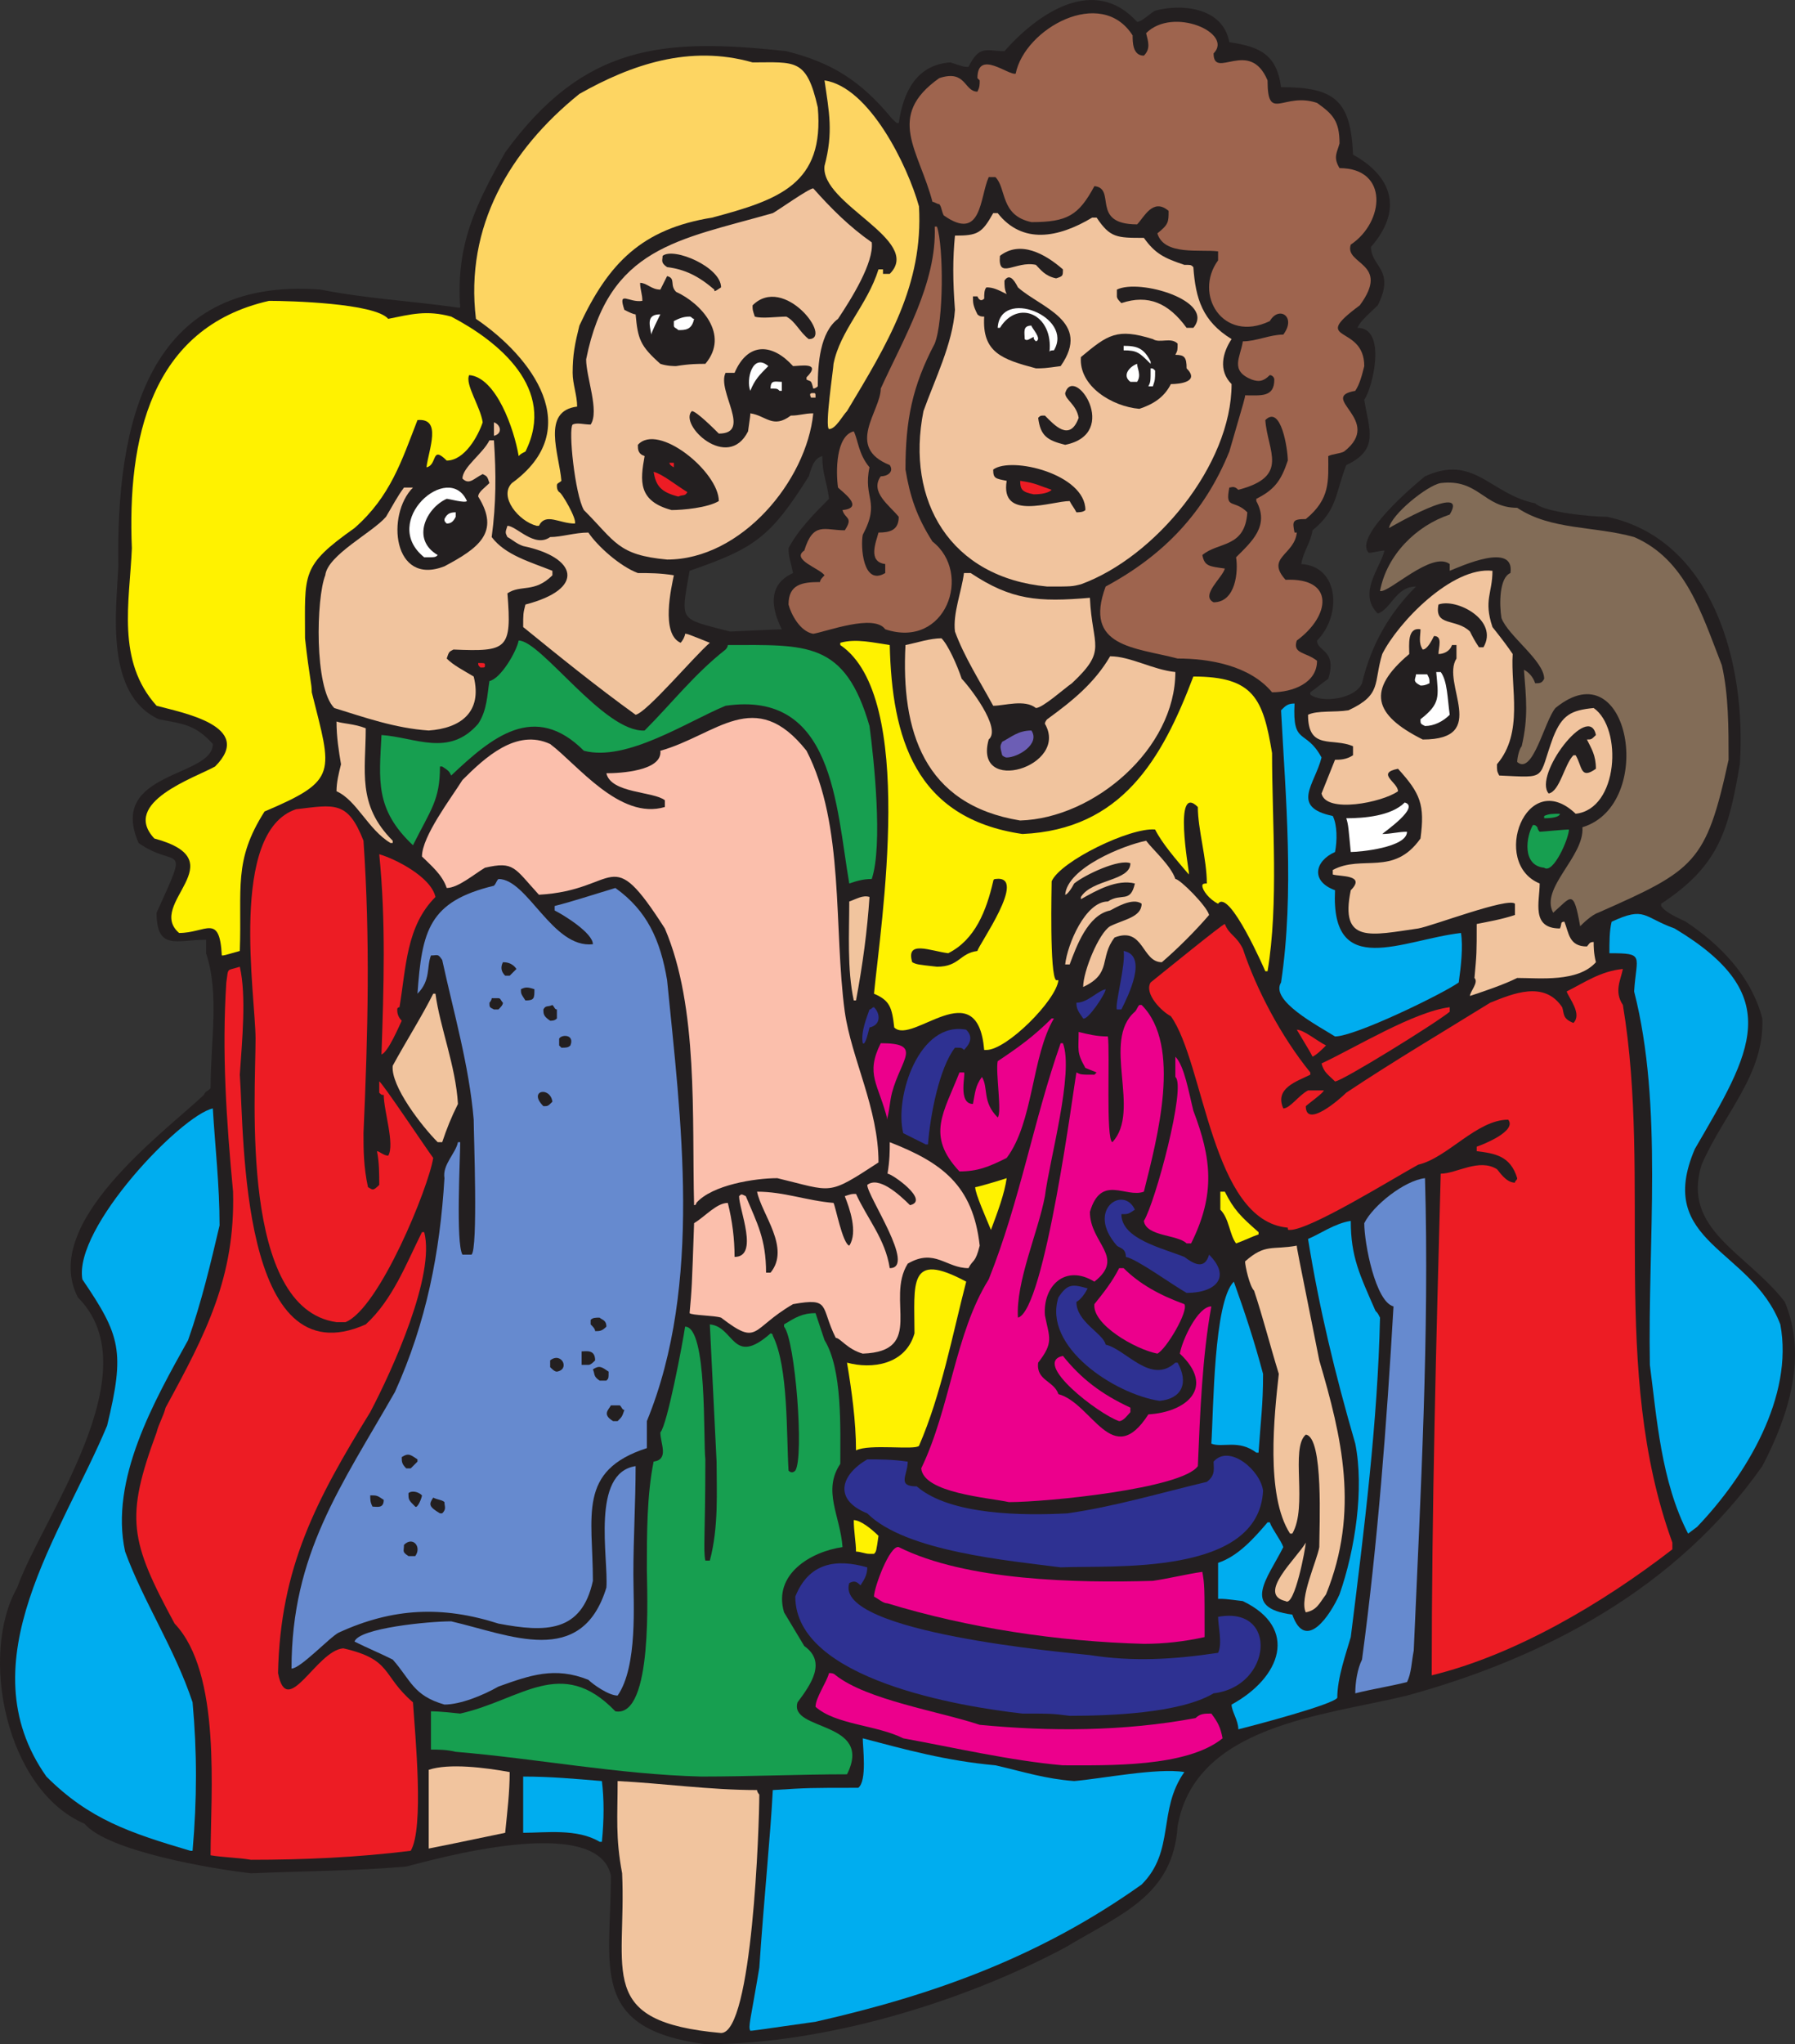 <svg xmlns="http://www.w3.org/2000/svg" width="598.622" height="681.556"><rect width="100%" height="100%" fill="#333333" stroke="none"/><path fill="#231f20" fill-rule="evenodd" d="M235.224 681.556c-39-5.25-31.5-25.5-31.5-56.25-4.5-21-59.25-5.25-68.25-3-17.25 1.5-34.5 1.5-51.75 2.25-13.5-1.5-48-7.5-55.5-16.5-26.25-11.25-35.25-56.25-22.5-78.75 8.25-23.25 45-72 20.25-96.75-12.75-24.75 28.5-54.75 42-67.5.75-1.5.75-.75 2.25-2.25 0-15.75 3-31.5-1.5-45v-4.5c-9.75 0-16.5 3.75-16.5-9 11.25-24.75 6.75-14.25-6-23.25-10.5-24 24.75-21.75 24.75-33-6-6.75-10.5-6.75-18-8.25-18-8.25-14.25-36-13.5-51-.75-46.5 9-96.75 67.5-92.25 15 3 30 3.75 45.75 6h.75c-1.5-21 5.25-34.5 15-51.75 26.25-36 52.5-38.25 93.75-33.75 15 3.75 24.75 9.75 35.25 22.5 1.5 1.5 1.5 1.5 2.25 1.5 1.5-10.5 6-19.5 17.25-20.25 4.5 1.5 4.5 1.5 6 1.5 3.75-7.5 6-5.25 12-5.25 11.25-12.75 30-25.5 44.25-9.75 1.5 0 4.5-3 6-3.75 8.25-2.25 22.5-1.5 24.75 10.5 9.75 1.5 15.75 3.75 17.25 15 18 0 23.25 4.5 24 22.5 13.5 7.5 16.5 18.75 6 30.75 0 6.75 8.25 7.5 2.25 19.5-1.5 1.5-6 5.25-6.75 7.5 9.75 0 5.25 19.5 2.25 24 1.5 9.75 5.25 16.5-6 21.75-3.75 9.75-3 15-11.25 21.75-.75 4.5-3 6.75-3.75 11.25 12.75.75 13.5 17.25 5.25 25.5 0 3.75 6.75 3 3.75 12.75-2.25 1.5-3.75 3-6 4.5v.75c3.75 3 15 1.5 17.25-3.75 3-12.75 9-23.25 18-32.25-6.75 0-8.25 7.5-12.75 9-6.75-6.75.75-15 2.25-21-1.5 0-3.75.75-5.25.75-5.25-5.25 15-22.5 18.75-25.5 16.5-7.5 21.75 6 36.75 9 3 3 18.75 4.5 24 4.5 35.25 7.5 46.5 48.75 44.25 82.5-3.75 21.75-6.75 33.75-26.25 46.5v.75c1.5 2.25 5.25 3.75 8.25 5.25 11.25 7.5 21.75 18 25.5 32.25.75 18.75-12.75 31.5-20.25 48.75-6.75 21.75 15 29.25 27.75 45.75 7.5 18 1.5 37.5-7.5 54.75-28.5 40.5-72 63.75-118.5 76.5-27.75 6.75-70.5 9.75-76.5 43.5-1.5 23.25-18.75 29.25-37.5 40.5-35.25 18.75-81 32.25-120 32.25m8.25-471c16.5-.75 16.5-.75 17.25-.75-3.75-7.5-4.5-15 3.75-18.75-.75-3.75-1.5-5.25-1.5-8.25 3-6 9-12 13.5-16.5-.75-6-2.25-8.25-2.25-14.25-3 .75-3.75 4.5-4.5 6.75-12.75 20.25-18 24-39.75 31.5-3 17.25-3.75 15.75 13.5 20.25"/><path fill="#f1c49e" fill-rule="evenodd" d="M240.474 677.806c-42-3.75-31.5-20.25-33-53.25-2.25-12-1.5-18.75-1.5-30.75 15 .75 30.75 3 46.5 3 0 .75.75 1.5.75 1.5 0 9.75-2.25 79.5-12.75 79.5"/><path fill="#00adef" fill-rule="evenodd" d="M250.224 677.056c-.75-1.5 0-3 3-21 1.5-22.5 3.75-44.25 4.5-59.25 12-.75 12-.75 28.5-.75 3-2.25 1.5-13.5 1.5-16.5 14.25 3.75 27.75 7.5 44.25 9 9.75 2.25 16.5 4.5 26.25 5.25 9-.75 27.75-4.5 36.75-3-9 12.75-3 26.25-14.25 37.5-33.75 24-69 36.75-108.75 45.75-21 3-21 3-21.75 3"/><path fill="#ed1c24" fill-rule="evenodd" d="M83.724 620.056c-4.5-.75-9-.75-13.5-1.5 0-20.25 3.75-60.75-12-77.25-15-27.75-16.5-35.25-6-63.75.75-3 2.25-5.25 3-8.25 13.5-24.75 23.25-43.5 22.5-72-2.25-24-3.75-46.5-2.25-69.75.75-5.25 0-3.75 4.5-5.25 2.25 9.75.75 24.75 0 36 1.5 20.25 0 102 42 83.25 9-8.25 13.5-20.25 18.75-30.75h.75c3.75 14.25-10.5 45.75-18 60-18 29.25-30 51.75-30.75 87 3 15.75 12.75-7.5 21.75-8.25 16.5 3.75 12.75 9 23.25 18 .75 11.25 3.75 42-.75 49.5-18 2.25-36 3-53.25 3"/><path fill="#00adef" fill-rule="evenodd" d="M63.474 617.056c-20.25-6-33.75-10.5-48-24.75-27-38.25 5.25-81 20.25-117 6-24.75 4.5-30-8.25-48.75-3-17.25 33-54.75 43.5-57 .75 12.75 2.25 25.5 2.25 39-3 12.75-6 25.5-10.5 38.25-11.25 20.25-26.25 46.5-21 70.5 6 16.5 16.5 32.25 22.5 50.25 1.5 16.5 1.5 32.25 0 49.5h-.75"/><path fill="#f1c49e" fill-rule="evenodd" d="M142.974 616.306v-26.25c6.75-2.25 18.75-.75 27 .75 0 6.75-.75 12.75-1.5 20.25-18 3.75-18 3.75-25.5 5.25"/><path fill="#00adef" fill-rule="evenodd" d="M199.974 614.056c-7.5-4.5-18-3-25.5-3v-18.75c9 0 17.25.75 26.25 1.5.75 6 .75 12.75 0 20.25h-.75"/><path fill="#179f50" fill-rule="evenodd" d="M233.724 592.306c-27.75-.75-54.75-6-81.75-8.25-3-.75-6-.75-8.25-.75v-12.75c.75 0 3 0 9.75.75 20.25-4.5 33.75-19.5 51.75-.75 12.75 2.25 10.5-40.5 10.5-47.25 0-12 0-24.75 2.25-36 5.25-.75 2.25-6 2.25-9.75 2.25-2.25 7.5-30 8.25-35.25 7.5 0 6 37.5 6.75 44.25 0 25.5-.75 30 0 33.75h1.5c3-11.25 2.25-23.25 2.25-33-.75-15-1.5-30.75-2.25-45.75 8.25.75 7.5 14.25 20.25 3 0 0 .75 0 .75.75 5.25 10.5 4.5 33 5.25 45 .75.75 1.5.75 2.25 0 3-4.5 0-43.5-3.75-48v-.75c3.75-2.25 6-3.75 10.5-3.75l3 9c6 9.75 5.25 29.25 5.25 41.25-6 9 0 17.25.75 27.75-10.5 1.5-23.25 9-19.5 21.75l6.75 11.25c7.5 5.25 2.25 12.75-2.25 18.75-3 9.75 25.5 6 16.5 24-15.75 0-32.25.75-48.75.75"/><path fill="#ec008c" fill-rule="evenodd" d="M354.474 588.556c-17.25-1.5-36.75-6-53.25-9-9-4.5-22.5-4.5-29.25-10.5 0-3 3.75-8.25 4.5-11.25.75 0 1.5 0 2.25.75 10.5 8.25 34.5 12 48 16.5 23.25 2.25 48 2.25 72-2.25 1.5-1.5 3-1.5 5.25-1.5 2.25 3 3 4.5 3.75 8.25-12 9.75-38.25 9-53.25 9"/><path fill="#00adef" fill-rule="evenodd" d="M412.974 576.556c0-3-2.25-6-2.25-8.25 16.5-9 22.5-25.5 3.75-34.5-6-.75-6-.75-8.25-.75v-12c6.75-2.25 12-8.25 16.5-13.5h.75c.75 2.25 3.75 6 4.5 8.25-5.25 10.5-14.25 20.25 3 22.5 4.5 12.75 12.75 0 15.75-6.75 5.25-15 8.25-35.25 5.25-50.25-6.75-23.25-12-45-15.75-68.25 3.75-1.5 9-5.25 14.25-6 0 12 3 18 8.25 30 .75.75.75.75 1.5 2.25-.75 34.5-5.25 70.5-9.75 106.5-1.5 5.25-4.5 13.5-4.5 20.25-1.5 2.25-27 9-33 10.5"/><path fill="#2e3192" fill-rule="evenodd" d="M356.724 572.056c-6-.75-6-.75-15.75-.75-20.25-2.25-75.75-11.25-75.75-39 4.5-11.25 13.5-12.75 24-9.75 0 2.25-.75 3.75-2.25 6-1.5-1.5-2.25-1.5-3.75-.75-5.25 16.5 73.5 23.25 80.25 24 14.25 2.25 27.75 1.5 42.75-.75 1.5-3 0-9 0-12 20.25-3.75 18 23.25-1.5 25.5-11.25 6.75-35.25 7.5-48 7.5"/><path fill="#668acf" fill-rule="evenodd" d="M148.224 568.306c-10.5-3-11.25-8.25-17.25-15-4.5-2.25-8.25-3.75-12.75-6 1.5-4.5 24.75-6.75 32.25-6.75 19.5 4.5 43.5 15.75 51.75-11.25.75-9.75-5.25-38.25 9.75-40.5 0 12-.75 24-.75 36 0 9.75 1.5 30.75-5.25 40.5-3 0-8.25-3.75-9.75-5.25-11.25-4.5-19.5-1.5-30 2.25-5.25 3-12.75 6-18 6m303.75-3.75c0-3.75.75-8.25 2.25-11.25 5.25-39 8.25-78.75 10.5-117.75-6-1.5-9.75-21-9.75-27.75 3-6 13.5-14.25 20.25-15 1.5 51.75-1.5 105.75-3.75 157.5-.75 3.75-.75 7.5-2.25 10.5-6 1.5-11.25 2.25-17.25 3.75"/><path fill="#ed1c24" fill-rule="evenodd" d="M477.474 558.556c0-55.5 1.5-111.75 3-167.25 5.25 0 12.75-5.25 18.75-1.5.75.75 3 4.5 6 4.5 0-.75.75-.75.75-1.5-2.25-7.5-7.5-8.25-13.5-9v-1.5c2.25-.75 13.5-5.25 10.5-9-10.5 0-20.25 12.75-30 15-8.25 4.5-36 21.75-42.75 21.75-.75 0-.75 0-.75-.75-25.5-2.25-27.75-54.75-39-70.5-3-1.5-9-7.5-6.75-11.25 3.75-3 24-19.5 24.75-19.5 1.5 3.75 3.75 3.75 6 8.25 4.5 13.5 12.75 29.25 22.5 41.25v.75c-4.5 2.25-12 4.5-9 11.25 2.25 0 5.25-4.5 8.25-6h5.25c0 .75-5.25 4.5-6 5.25 0 7.5 11.25-2.25 13.5-4.5 15.75-10.5 32.25-20.25 48-30 7.5-3 18-7.5 24 1.5.75 2.25 0 3.75 3.75 5.25 3-3-1.5-8.25-2.25-10.5 6-3 11.25-6.75 18.75-7.5-.75 3.75-3 7.5 0 12 9.75 58.5-4.5 121.5 16.5 179.25v2.25c-23.25 18-52.5 35.25-80.25 42"/><path fill="#668acf" fill-rule="evenodd" d="M97.224 556.306c0-38.25 16.5-60.75 34.5-92.25 10.5-23.25 15-46.5 16.5-71.25-.75-4.5 3.75-8.25 4.5-12h.75c0 5.25-1.5 33.75.75 37.5h3c2.25-1.5.75-40.5.75-45-1.5-18-6.75-36-10.5-53.25-1.5-2.25-1.5-1.5-3.75-1.5-1.5 3.75 0 8.25-4.5 12.75 1.5-21 3.75-30.75 25.5-36 .75-.75.75-1.5 1.5-2.25 9.75 0 18 23.25 31.5 21.75 0-3.75-9.75-9.75-12.75-11.25v-1.5c6-1.5 12.75-3.75 20.25-6 10.5 7.5 15 17.25 17.25 30.75 4.5 45.75 12 101.25-6.75 147v9c-23.25 7.5-18 22.5-18 44.25-3.75 17.25-15.75 17.25-31.5 14.25-18.75-6-35.25-5.25-53.25 3-3 1.5-12.75 12-15.75 12"/><path fill="#ec008c" fill-rule="evenodd" d="M381.474 548.056c-28.5-.75-58.5-5.25-85.5-13.5-1.5 0-3-1.5-4.5-2.25 0-3 5.25-17.25 8.25-16.5 22.5 11.25 59.25 12 84.75 11.25 5.25-.75 11.25-2.25 16.5-3 .75 4.5.75 4.5.75 21.75-6.75 1.5-13.5 2.25-20.25 2.25"/><path fill="#f1c49e" fill-rule="evenodd" d="M435.474 537.556c-2.25-4.5 3.75-17.25 4.5-21.75 0-6.75 1.5-36.75-4.5-37.5-5.25 4.5.75 24-4.5 33h-.75c-8.25-12.75-5.25-39.75-3.75-53.25-3-9.75-5.25-18.75-8.25-27.75-1.5-1.5-3-8.25-3-9.75 6.75-6 9-3.75 17.25-5.25 0 .75 0 .75 7.5 38.25 7.5 25.5 13.5 50.25 2.25 78-2.25 3-3 5.25-6.75 6"/><path fill="#f1c49e" fill-rule="evenodd" d="M428.724 533.806c-9.75-2.25 3.75-14.25 6.75-19.5 0 1.5-3.75 21.75-6.75 19.5"/><path fill="#2e3192" fill-rule="evenodd" d="M353.724 522.556c-17.25-2.25-51.75-5.25-64.5-18-11.25-4.5-9-12.75 0-18 4.5 0 8.25 0 13.5.75 0 4.5-3.75 8.25 3 8.25 11.25 9.75 36 9.75 50.25 9 15.75-2.25 30.75-6.75 46.5-10.5 3-2.25 2.25-4.5 2.25-6.75 5.25-6 15.75 3 16.5 9.75-1.5 28.5-50.25 24.75-67.5 25.5"/><path fill="#231f20" fill-rule="evenodd" d="M136.224 518.806c-2.25-1.5-1.5-1.5-1.5-3.75 3-3 6 .75 3.75 3.75h-2.25"/><path fill="#fff200" fill-rule="evenodd" d="M289.974 518.056c-1.5 0-3-.75-4.5-.75 0-3-.75-6.75-.75-10.5 2.25 0 6 3 8.25 5.25-.75 5.25-.75 5.25-1.5 6h-1.5"/><path fill="#00adef" fill-rule="evenodd" d="M562.974 511.306c-9-17.25-10.5-39-12.75-56.25-.75-41.25 4.5-86.25-5.25-124.5.75-12 3.75-12.75-8.25-12.75 0-3.75 0-7.5.75-10.5 11.25-5.25 10.5-1.5 21 2.25 37.5 22.5 25.5 41.25 6.75 73.5-13.5 31.5 18.75 33 28.5 58.5 4.5 24-11.25 50.25-27.75 67.5l-3 2.25"/><path fill="#231f20" fill-rule="evenodd" d="M146.724 504.556c-3.75-2.25-3.75-3-2.25-5.25 1.5.75 3 .75 3.75 1.5 0 1.5.75 2.25-.75 3.75h-.75m-22.5-2.25c-.75-1.5-.75-2.25-.75-3.75 2.25 0 2.25 0 4.5 1.5 0 3-2.25 2.25-3.75 2.25m14.25 0c-2.25-2.25-2.25-2.25-2.25-4.5.75-.75 3-.75 4.5.75 0 .75-1.5 4.5-2.25 3.75"/><path fill="#ec008c" fill-rule="evenodd" d="M336.474 500.806c-6.75-1.5-28.5-3-29.25-11.25 9.75-20.25 11.25-45 22.5-63 10.5-26.25 15-53.25 24-78.75h.75c3.75 9.75-4.5 39-6 51-2.25 12-9.75 28.5-9 40.5 9-2.25 18.75-78 19.5-81.75 1.5.75 1.5.75 6 .75l.75-.75-3.75-1.5c-3-5.25-2.25-6-2.25-12 3 .75 6 1.5 9.75 1.5.75 5.25-.75 34.5 1.5 35.25 9.75-10.5-3.75-33.75 7.5-43.5.75-.75.75-1.5 1.5-2.25h.75c13.5 13.5 5.25 44.25.75 62.25-6 2.25-14.25-6-18 6.75 0 10.5 12 15 1.5 23.25-9.75-6-17.25 1.5-16.5 11.25 1.5 7.5 3 9-2.25 15.75-.75 6 5.25 6 6.75 10.5 11.25 3 18 25.5 30 6.75 12.75-.75 22.5-9 10.5-20.25.75-4.5 6-15.75 10.5-15.75-3 16.5-3.75 35.25-4.5 53.25-5.25 7.5-50.25 12-63 12"/><path fill="#231f20" fill-rule="evenodd" d="M135.474 489.556c-1.5-1.5-1.5-2.25-1.5-3.75 2.25-1.5 3-.75 5.25.75v.75l-2.25 2.25h-1.5"/><path fill="#00adef" fill-rule="evenodd" d="M418.974 484.306c-6-4.5-11.25-1.5-15-3 .75-11.25.75-47.25 7.5-54 3.75 10.5 6.75 19.5 9.75 30.75 0 10.5-.75 15-1.5 26.25h-.75"/><path fill="#fff200" fill-rule="evenodd" d="M285.474 483.556c0-9.75-1.5-20.25-3-29.25 8.25 2.25 19.5.75 22.5-9.75 0-16.5-2.25-27.75 17.25-17.25-4.5 17.25-8.25 37.5-15.75 54.75-1.5 1.5-16.5-.75-21 1.5"/><path fill="#231f20" fill-rule="evenodd" d="M204.474 473.806c-3.75-2.25-1.5-3.75-.75-5.25h3c.75.75.75 1.5 1.5 1.5-.75 2.25-.75 2.25-2.25 3.75h-1.5"/><path fill="#ec008c" fill-rule="evenodd" d="M373.224 473.806c-6.75-2.25-29.25-19.5-18.75-21.75 6 7.5 12.75 12.75 22.5 17.25v1.5c-.75.75-2.25 3-3.75 3"/><path fill="#2e3192" fill-rule="evenodd" d="M386.724 467.056c-15-2.25-39-18-33.75-34.5 3-4.5 4.5-4.5 9.75-3-.75 1.5-2.25 3.75-3.75 4.5 0 6.75 9 10.5 9.75 14.25 6.75 1.5 15 13.5 23.25 6h.75c3.75 6.75 1.5 12-6 12.75"/><path fill="#231f20" fill-rule="evenodd" d="M199.974 460.306c-2.25-1.5-1.5-2.25-2.25-3.75 2.25-1.5 3-.75 5.25.75 0 2.25 0 2.25-.75 3h-2.25m-14.25-3c-.75 0-1.5-.75-2.25-1.5v-2.25c3.75-3 6.75 3 2.25 3.75m10.5-2.25h-2.25v-4.5c1.5 0 4.5-.75 4.5 3-.75.75-1.5 1.5-2.25 1.5"/><path fill="#fbbfac" fill-rule="evenodd" d="M287.724 451.306c-5.25-1.5-7.5-5.25-9-5.25-5.25-10.5-1.5-13.5-14.25-11.25-14.25 8.25-11.25 14.25-24 4.5-2.25-.75-9.75-.75-10.5-1.5.75-8.25.75-8.25 1.5-30 3.75-2.25 7.5-6.75 11.25-6.75 1.5 6 2.25 12 2.25 18 8.25 0 1.5-15.75 1.5-20.25.75-.75.75-.75 2.25 0 3.75 9 6.75 14.25 6.75 25.5h1.5c6.75-8.25-3-19.5-4.5-27 9 0 16.5 3 25.5 3.75.75 1.5 3 13.5 5.25 14.25 3-4.5 0-12.75-1.5-16.5 2.25-.75 2.25-.75 3.75-.75 3.75 8.25 9.75 15 11.25 24.75 9 0-7.5-24-7.5-27.75 3.75-3 10.5 3 14.25 6.75 6.75-1.5-6-10.5-7.5-10.5.75-4.5.75-7.5.75-10.5 17.25 6.75 27.75 14.25 30 34.5-1.5 6-2.25 4.5-3.75 7.5-7.5 0-11.25-6.75-20.25-1.5-7.5 12 6 29.25-15 30"/><path fill="#ec008c" fill-rule="evenodd" d="M385.974 451.306c-7.5-1.5-21.75-9.75-21-16.5 3-3.75 6-7.5 8.25-12h1.5c5.25 5.25 12 9 20.25 12 1.5 2.25-6 15-9 16.5"/><path fill="#231f20" fill-rule="evenodd" d="M198.474 443.806c0-.75-.75-1.5-1.5-2.25v-1.5c.75-.75 1.5-.75 3-.75.75.75 2.25.75 2.25 3-1.5 1.5-2.25 1.5-3.75 1.5"/><path fill="#ed1c24" fill-rule="evenodd" d="M112.224 440.806c-32.25-4.5-27-75-27-94.5 0-14.25-9-69 13.5-76.5 12.75-1.5 17.25-3 22.5 10.5 2.25 33 1.5 63.75 0 97.5 0 5.25 0 11.25 1.5 18 1.5.75 1.5 1.5 3.75-.75 0-3.75 0-7.5-.75-11.25.75 0 2.25 1.5 3.75 1.5 2.25-3.75-1.5-15-1.5-20.25-.75 0-.75 0-1.5-.75v-3.75c.75 0 15.75 22.5 18 25.5-1.5 9.75-18 50.25-29.25 54.75h-3"/><path fill="#2e3192" fill-rule="evenodd" d="M395.724 431.056c-5.25-3-16.5-11.25-20.25-12 0-3-2.25-3-3-3.75-10.5-12 2.25-20.25 6-12-2.25 1.5-2.25 1.5-4.5 1.5 0 8.25 13.5 11.25 21 14.25 3 2.25 6.75 4.5 8.25-.75 7.5 7.5 2.25 12.75-7.5 12.75"/><path fill="#ec008c" fill-rule="evenodd" d="M395.724 414.556c-3-3-13.5-2.25-14.25-7.5 3.75-6 14.25-45 10.5-48v-6.75c3 3 4.5 12 6 18 6 15.75 7.5 27.75-.75 44.25h-1.5"/><path fill="#fff200" fill-rule="evenodd" d="M412.224 414.556c-2.25-3-2.25-8.25-5.25-11.25v-6h1.5c3 6 5.25 8.25 11.25 13.5v.75c-2.25.75-5.25 2.25-7.5 3m-81.75-4.5c-1.5-3.75-5.25-12-5.25-14.25.75 0 8.25-2.25 10.5-3-.75 5.25-3 11.25-5.25 17.25"/><path fill="#fbbfac" fill-rule="evenodd" d="M231.474 401.806c-.75-29.25 1.5-66-9.75-92.25-18.75-29.25-15-12.75-42-11.25-8.25-9-8.25-11.25-18-9-3.75 2.25-9 6.75-12.75 6.75-1.5-4.5-5.25-7.5-8.25-10.5 0-6.75 9.75-19.5 13.5-25.5 7.5-7.5 18-17.25 29.25-12 9 6.75 23.25 25.5 38.25 21v-2.25c-3.75-3-18-2.25-19.5-9 4.5 0 18.75-.75 18-7.5 18.75-5.25 31.5-21.75 48.75 0 12.75 24.75 9 59.25 12.75 87 2.25 15.75 11.25 32.25 11.25 50.25-17.25 11.25-15 9.75-33.75 5.25-7.5 0-21.75 2.25-27 8.25 0 0 0 .75-.75.75"/><path fill="#ec008c" fill-rule="evenodd" d="M319.974 390.556c-11.25-12-5.25-19.5 0-33h1.5c.75 0-2.25 10.5 3 10.5.75-3.75.75-6 3-9 2.25 3.75 0 8.25 5.25 13.5 1.5-1.5-.75-15 0-18.75 6.75-4.5 12-8.25 18-14.25h.75c-7.5 12.75-6.75 34.5-15.75 46.5-6 3-9.75 4.5-15.75 4.5"/><path fill="#2e3192" fill-rule="evenodd" d="m308.724 381.556-7.5-3.75c-3-12 5.25-37.5 21-34.5 2.25 2.25 1.5 4.5-.75 6.75-.75-.75-.75-.75-3-.75-5.25 6.75-8.25 22.5-9 32.25h-.75"/><path fill="#f1c49e" fill-rule="evenodd" d="M145.974 380.806c-5.25-5.25-15.75-18.75-15-25.5 4.5-8.25 9.75-16.5 13.5-24h.75c1.5 11.25 6.75 24 7.5 36.75-2.25 4.5-3.75 8.25-5.25 12.75h-1.5"/><path fill="#ec008c" fill-rule="evenodd" d="M295.974 373.306c-3-12-7.5-15-2.25-25.5 14.25 0 6.75 5.25 3.75 16.5-.75 3-.75 5.25-1.5 8.25v.75"/><path fill="#231f20" fill-rule="evenodd" d="M181.224 368.806c-5.25-5.25 2.25-6.75 3-1.5-1.5 1.5-1.5 1.5-3 1.5"/><path fill="#ed1c24" fill-rule="evenodd" d="M445.224 360.556c-2.25-2.25-3.75-3-4.5-6 11.25-5.25 30.75-17.25 42.75-18.75v1.5c-4.5 3.75-36 23.25-38.25 23.25m-7.5-8.25c-.75-1.5-.75-1.5-5.25-9 2.25 0 6.75 3.75 9.75 5.25-1.5 1.5-3 3-4.5 3.75m-310.5-.75c.75-22.5 1.5-44.25-.75-66.75 5.25 1.5 17.25 7.5 18.75 14.25-9.75 9.75-9.75 23.25-12 36.75 0 0-.75 0-.75.75s0 2.25 1.5 3.75c-.75 1.5-4.5 10.5-6.75 11.25"/><path fill="#fff200" fill-rule="evenodd" d="M328.974 350.056h-.75c-2.25-26.25-24-1.5-30-7.5-.75-6.75-1.5-9-6.75-11.25 2.25-23.25 14.25-99-11.25-116.25v-.75c5.25-1.5 11.25 0 16.5.75.75 30.75 8.25 57.75 44.25 63 33-1.5 46.5-24.75 57-52.5 20.25 0 23.25 7.5 26.25 25.5 0 23.25 2.25 50.25-1.5 72.75h-.75s-12-27.75-15.75-22.5c-3-1.5-5.25-4.5-5.25-6 0-.75.75-.75 1.5-.75 0-8.25-3-18-3-25.5-8.25-8.25-3 21-3 21.75v.75c-4.5-5.25-9-10.5-11.25-15-8.25-.75-31.5 10.5-34.5 17.25 0 1.5-.75 31.5 1.5 33h.75c-.75 6.75-17.25 23.25-24 23.25"/><path fill="#231f20" fill-rule="evenodd" d="m187.224 349.306-.75-.75v-2.25c.75-1.5 5.25-1.5 3.75 2.25-.75.75-1.5.75-3 .75"/><path fill="#2e3192" fill-rule="evenodd" d="M287.724 347.806c-.75-3.75 1.5-9 2.25-11.25.75 0 .75-.75 1.5-.75 2.25 2.25 2.25 6-1.5 6.75-.75 3-1.5 6-2.25 5.25"/><path fill="#00adef" fill-rule="evenodd" d="M445.224 345.556c-6-3.75-21.75-12-18-18 4.5-30 1.5-62.25 0-90.75 1.5-1.5 2.25-2.25 4.5-2.25-.75 14.25 3.75 8.25 9 18-2.25 9-10.5 16.5 3.75 19.5 1.5 3 1.5 8.25.75 12-6.75 3-8.25 9.75 0 12.75-1.5 30 22.5 16.5 42 14.25.75 4.5 0 11.25-.75 16.5-5.25 3.75-34.5 18-41.25 18"/><path fill="#231f20" fill-rule="evenodd" d="M183.474 340.306c-2.25-1.5-2.25-2.25-2.25-3.75.75-1.5 1.5-.75 3-1.5.75.75.75 1.5 1.5 1.5v3c-.75.75-1.5.75-2.25.75"/><path fill="#2e3192" fill-rule="evenodd" d="M361.224 339.556c-1.5-2.25-2.25-3-2.25-5.25 3.75 0 6.75-3.75 9.75-4.5 0 1.5-6 10.5-7.5 9.75"/><path fill="#231f20" fill-rule="evenodd" d="M164.724 336.556c-1.5-.75-1.5-.75-1.5-2.25 0 0 .75-.75.75-1.5h2.25c.75 0 .75.75 1.5 1.5 0 .75-.75 1.5-1.5 2.25h-1.5"/><path fill="#2e3192" fill-rule="evenodd" d="M372.474 336.556c-.75-1.5 3-15 2.25-19.5 8.25 1.5 1.5 15-.75 19.5h-1.5"/><path fill="#f1c49e" fill-rule="evenodd" d="M284.724 333.556c-2.25-10.5-1.5-22.5-1.5-33 2.25-.75 4.5-2.25 6.75-1.5-.75 11.25-2.25 22.5-4.5 34.5h-.75"/><path fill="#231f20" fill-rule="evenodd" d="M175.224 333.556c-1.5-2.25-1.5-2.25-1.5-3.75 1.5-.75 2.25-.75 4.5 0 0 3 0 3.75-3 3.75"/><path fill="#f1c49e" fill-rule="evenodd" d="M490.224 332.056c0-1.5 3-4.5 1.5-6 .75-8.25.75-8.25.75-18 3.75-.75 8.25-1.5 12.75-3v-3.75c-2.25-2.25-27.75 7.5-32.25 8.25-15.75 2.25-26.25 5.25-22.5-12.75 5.25-5.25-3.75-4.5-6-5.25v-1.5c9.75-5.25 20.25 2.25 29.25-10.5 1.5-11.25 0-15-7.5-23.25-7.5 1.5 0 4.5 0 7.5-5.25 3.75-24 7.5-25.5.75l4.5-11.25c1.5 0 3.75 0 6-1.5v-3c-6.75-3-15 1.5-15-10.5 3-1.5 9-.75 13.5-1.5 11.25-5.25 8.25-9 11.25-18.75 5.25-10.5 23.25-29.25 36.75-27.75 0 7.5-3 9.75 0 18.75 3 3.75 5.25 6.75 6.75 9-.75 11.25 3.75 26.25-5.25 36.75 0 2.25 0 2.25.75 3.75 16.5.75 12.75 1.5 18-12.75 3-7.5 6-9 13.5-9.75 9.75 6.75 8.25 33.75-6 35.25-16.5-15.75-28.5 16.5-12 23.25 0 6-3 15 6.75 15 .75-1.5 0-2.25 1.5-2.25 1.5 3.75 1.5 8.25 7.5 8.25.75-.75.75-1.5 2.25-1.5 0 1.5 0 3.75.75 6.75-6 6.75-18.75 5.25-26.25 5.25-4.5 2.25-11.25 4.5-15.75 6m-129-3c0-5.25 5.25-18 9-20.25 4.5-2.25 10.5-3 10.5-7.5-3-2.25-9 1.5-10.5 2.25-7.5 1.5-11.25 12-13.5 18h-1.5c.75-6.75 6.75-21 14.25-21 4.5-3 7.5.75 9-6-6-1.5-12.75 2.25-18 5.25v-.75c3.75-6 16.5-5.25 16.5-11.25-3.75-1.5-15 3.75-18.75 6.75-.75 1.5-2.25 3.75-3 3.75.75-9 19.5-16.5 27-18 2.25 3 8.25 8.25 9.75 12.75 1.5 0 10.5 9 11.25 12-4.5 5.25-10.5 11.25-15.75 15.75-6.75 0-6-12-15.75-8.25-5.25 6.75-.75 12-10.5 16.5"/><path fill="#231f20" fill-rule="evenodd" d="M168.474 325.306c-1.5-1.5-1.5-3-.75-4.5.75 0 3 0 4.5 2.25l-2.25 2.25h-1.5m144-3c-6.75-.75-6.75-.75-8.25-1.5-2.25-7.5 6-3.75 12-3 9-4.5 12.75-14.25 15-24 0 0 0-.75.75-.75 11.25-1.5-6 22.5-6 24-6 .75-6 5.25-13.5 5.25"/><path fill="#fff200" fill-rule="evenodd" d="M73.974 318.556c-.75-14.25-5.25-7.5-14.25-7.5-11.25-9.75 19.5-24-8.25-31.5-11.25-12 13.5-20.25 20.25-24 13.5-13.5-11.25-18-19.5-20.25-13.5-15-9-34.5-8.25-52.5-1.5-36 6-73.5 45.75-82.5 6.75 0 35.25.75 39.75 6 7.5-1.5 12.75-3 21-.75 15.75 8.25 35.25 24 24.75 45-1.5.75-1.5.75-2.25 1.5-1.5-9-7.5-26.25-16.5-27-1.5 3 3.75 10.5 4.5 15.75-1.5 4.5-6 12.75-12 12.75-5.25-5.25-3 1.5-6.75 2.25.75-6 5.25-16.5-3-15.75-5.25 13.5-9 25.5-21 36-18 12.75-16.5 15-16.5 36.75 1.5 13.5 2.25 15 2.25 18 6.75 27 9 29.25-15.75 39.75-10.5 16.5-7.5 25.5-8.25 46.5-5.25 1.5-5.25 1.5-6 1.5"/><path fill="#826c57" fill-rule="evenodd" d="M526.974 308.806c-2.25-12.75-3-9.75-9-4.5-4.5-8.25 10.5-18.75 9.75-28.5 24.75-7.5 15.75-60-9-39.75-3.75 4.5-7.5 22.5-12.75 18 0-1.5.75-4.5 1.5-5.25 2.25-9.75 1.5-15.75.75-25.5 1.5.75 3 2.25 3.75 4.5 1.5 0 2.25 0 3-1.5 0-6-12-14.25-14.25-20.25-.75-4.5-.75-13.5 3-15 1.5-10.5-16.5-2.25-20.25-.75v-2.25c-6-4.5-20.25 9.75-23.25 9 2.25-12 12-21.75 23.25-25.5 6.75-11.25-20.25 4.5-20.25 4.5.75-4.5 12.75-14.25 17.25-15 12.75-1.5 14.25 8.25 25.5 8.25 11.25 7.5 25.5 6 39 9.75 17.25 7.5 22.5 25.5 29.25 42.75 2.25 9.75 2.25 21 2.25 31.5-7.5 34.5-11.25 36.75-43.5 51-2.25.75-5.25 3.75-6 4.5"/><path fill="#179f50" fill-rule="evenodd" d="M283.224 294.556c-4.5-26.25-5.25-64.5-41.25-59.25-12.75 5.25-33 18.75-47.25 15-16.5-16.5-30.75-4.5-44.25 8.25-.75-1.5-.75-1.5-3-3h-.75c0 11.25-3 14.25-9 26.25-12.75-12-11.25-21.75-10.5-36.75 11.25.75 22.5 7.5 32.25-3.75 3-4.5 3-9.75 3.75-14.25 3.75-.75 9-9.75 9.75-13.5 7.5 0 28.5 30.75 42 30 9-9 16.5-18.75 27-27 0 0 .75-.75.75-1.5 26.25 0 39-1.5 47.25 27 1.5 11.25 4.5 39.75.75 51-3 0-5.25.75-7.5 1.5m231.75-5.25c-7.5-.75-6-10.5-3.75-14.25.75 0 .75 0 1.5.75 0 0 0 .75.75 1.5.75 0 8.25-.75 9.75-.75 0 3-5.25 15-8.25 12.75"/><path fill="#fff" fill-rule="evenodd" d="M450.474 284.056c-.75-7.5-.75-9-1.5-11.25 6 0 15-.75 19.5-5.25 5.25 1.5-6.75 9.75-7.5 10.5 3 0 5.25-.75 8.25-.75 0 5.25-15.75 6.75-18.75 6.75"/><path fill="#f1c49e" fill-rule="evenodd" d="M130.224 281.056c-7.5-4.5-11.25-14.25-18-17.25 0-3 .75-6 1.5-9-.75-4.5-1.5-9-1.5-14.25 2.25.75 6 .75 9.75 2.25 0 14.25-3 25.5 9 37.5v.75h-.75m210-7.5c-32.25-5.25-39.75-30-38.25-58.5 3.75-.75 8.25-2.25 12-2.25 2.25 2.25 5.25 9 6.75 13.5 2.25 2.25 13.5 16.5 9 20.25-5.25 18.75 27 9 18.75-5.25 0-.75.75-1.5.75-1.5 8.25-6 15.75-12 21-21 6.75 0 14.25 4.5 21.75 5.25 0 25.5-27 48.75-51.75 49.5"/><path fill="#179f50" fill-rule="evenodd" d="M514.974 272.806v-.75c1.5-.75 3-.75 5.25-.75 0 .75-1.5 1.5-5.25 1.5"/><path fill="#231f20" fill-rule="evenodd" d="M516.474 264.556c-5.25-6 13.5-30.75 15.75-19.5-1.5 1.5-1.5 1.5-3 1.5 1.5 3 3 5.25 3 9.75-5.25 3.75-4.5-.75-6.75-4.5h-.75c-3 3-4.5 12-8.25 12.75"/><path fill="#6c5eb5" fill-rule="evenodd" d="M335.724 252.556c-.75 0-1.5-.75-1.5-.75-.75-3-.75-3 0-4.5 3-1.5 5.25-3.75 9.75-3.75 3 4.5-4.5 9-8.25 9"/><path fill="#231f20" fill-rule="evenodd" d="M474.474 246.556c-16.5-8.25-18.75-16.5-4.5-28.5 0-3-.75-9 3.75-8.25 0 2.25-.75 4.5.75 6.75 1.5 0 3-3 3.75-4.5 3 0 1.5 3.75 1.5 6 1.5 0 3.75-.75 4.5-3h1.5v4.5c-5.25 8.25 11.25 27-11.25 27"/><path fill="#f1c49e" fill-rule="evenodd" d="M142.974 243.556c-11.25-.75-21.75-4.5-31.5-7.5-6.75-6.75-6-36.75-3-44.25.75-6.75 15.75-14.25 20.25-19.5 2.25-3.75 3.75-6.75 6-9.75h3c-9 9-6.75 33 10.5 26.25 11.25-6 18.75-11.25 11.25-23.25 0-1.5 2.25-3 3.75-4.5-.75-2.25-.75-2.25-2.25-3-3 1.5-4.5 3.75-6.75 1.5 0-3.75 6.75-8.25 9-12.75h1.5c.75 11.25.75 21-.75 32.25 4.5 6 12.75 8.25 20.25 11.25v1.5c-6 6-10.5 3-15 6 1.5 18.75 0 19.5-18 18.75-1.5.75-1.5.75-2.25 3 2.25 2.25 5.25 3.75 9 6 3 12-4.5 17.25-15 18"/><path fill="#fff" fill-rule="evenodd" d="M475.224 242.056c-1.5-.75-1.5-.75-1.5-2.25 6.75-5.25 6-7.5 5.25-15.75h1.5c2.25 3 2.25 9 3 14.25-2.25 2.25-5.25 3.75-8.25 3.75"/><path fill="#f1c49e" fill-rule="evenodd" d="M211.974 238.306c-13.5-9.75-25.5-19.5-37.5-29.25 0-4.5 0-4.5.75-7.5 20.25-5.25 17.25-15.75-.75-19.5-2.25-.75-3.75-2.25-5.25-3-.75-1.5-.75-1.5 0-3.75 3 0 9 7.5 14.25 3.75 3.75 0 8.25-1.5 12.75-1.5 3 4.5 10.5 11.25 16.5 13.5 3.75 0 7.5 0 12 .75-.75 3.75-4.5 19.5 2.25 22.5.75-.75 1.5-2.25 1.5-3 .75 0 .75 0 8.25 3-5.25 4.5-21 23.25-24.75 24m133.5-2.25c-3.75-3-10.5-.75-14.25-.75-4.5-8.25-9.75-16.5-12.75-24.75-.75-6 2.25-13.5 3-19.5h2.25c13.5 9 22.5 9.75 39.75 8.25.75 16.5 6 17.25-6 28.5-2.25 1.5-9.75 8.25-12 8.25"/><path fill="#9e644e" fill-rule="evenodd" d="M424.224 230.806c-7.5-9-21-11.25-31.5-11.25-14.25-3.75-31.5-3.75-24-24 19.5-10.5 33-24.75 41.25-45 5.25-18 5.25-18 5.25-18.75 5.25 0 9.75.75 9.75-5.25 0-.75-.75-1.5-1.5-1.5-2.25 2.25-3.75 2.25-6 1.5-7.5-3-3.75-7.5-3-12.75 4.5 0 9-2.25 13.5-2.25 4.5-6-1.5-9.75-4.5-4.5-15.75 7.5-25.5-9-17.25-20.25v-3c-6-.75-18 1.5-20.25-6 3.75-3 3.75-3.75 3.75-7.5-5.25-4.5-8.25 2.25-10.5 4.5-15.75 0-6.75-12-14.25-12.75-5.25 9.75-9 12-21 12-10.5-2.25-8.25-11.25-12-15h-2.25c-3 6.75-2.25 21.75-15 12.75-.75-1.5-.75-3-1.5-3.75-.75 0-1.5-.75-2.25-.75-4.5-17.25-15.75-28.5 2.25-41.25 9-3 8.25 4.5 12.75 4.5.75-1.5.75-2.25.75-3.75l-.75-.75c0-9.75 10.5-.75 12.75-1.5 3-15 28.5-29.25 39-12.75 0 2.25 0 6.75 3.75 6.75 2.25-2.25 1.5-4.5.75-7.5 9-9 29.25 0 22.5 6.75 0 9 12-5.25 18 9 0 14.25 5.25 3.75 16.5 7.5 5.25 3.75 7.5 6 7.5 13.5-.75 3-2.25 4.5 0 8.25 16.5 0 15 18 3.75 25.5-2.25 6.75 13.5 6 3 20.25-17.25 12.75 1.5 6 1.5 20.25-.75 3-1.5 6-3 8.25-12.75 2.25 9.75 9.75-3.75 20.25-1.5.75-3.75.75-5.25 1.5 0 8.25.75 14.25-7.5 21-4.5 0-4.5.75-3.75 4.5h.75c-.75 7.5-10.5 8.25-3.75 15.75 16.5-.75 15 12 3.75 20.25-1.5 4.5 3 3.75 6.75 6.75 0 7.5-8.25 10.5-15 10.5"/><path fill="#fff" fill-rule="evenodd" d="M473.724 228.556c-3-1.5-1.5-2.25-1.5-3.75h3.75c.75 1.5.75 1.5.75 3-1.5.75-2.25.75-3 .75"/><path fill="#ed1c24" fill-rule="evenodd" d="M160.224 222.556c-.75-.75-.75-.75-.75-1.5 2.25 0 2.25 0 2.25.75s0 .75-1.5.75"/><path fill="#231f20" fill-rule="evenodd" d="M493.224 215.806c-1.5-2.25-2.25-3.75-3-5.25-4.5-4.5-12-1.5-10.5-9 6-2.25 20.25 5.25 15 14.25h-1.5"/><path fill="#9e644e" fill-rule="evenodd" d="M271.224 211.306c-4.5-.75-7.5-6.75-8.25-9.75 0-6.75 4.5-7.5 10.5-7.5 0-.75.75-1.5 1.5-2.25-1.5-2.25-11.25-5.25-6.75-8.25 3-9.75 6.75-6.75 13.5-6.75 3-4.5 0-3.75-.75-6.75 7.5-.75 0-6-1.5-7.5-.75-5.25-.75-17.25 5.25-18.75 1.5 3 1.5 7.5 5.25 12-2.25 10.5 3.75 11.25-2.25 22.5-.75 3.75 0 17.25 7.5 12.75v-3c-6-.75-3-7.5-2.25-10.5 3.75 0 6.75-.75 6.75-5.25-3-3.75-9.75-8.25-6-13.5 2.25 0 4.5-1.5 3-3.75-15-6-3-18-3-25.5 7.5-16.5 18.75-35.25 18-54h.75c2.25 6.75 2.25 31.5-.75 39-7.5 14.25-9.75 25.5-9.75 42 1.5 9 3.75 15.75 9 24 13.5 10.5 4.5 36-15.75 29.25-3.75-5.25-19.5.75-24 1.5"/><path fill="#231f20" fill-rule="evenodd" d="M404.724 200.806c-4.5-2.25 3-8.25 3.75-11.25-5.25-.75-6.75-.75-7.5-4.5 5.25-4.5 14.25-2.25 15-14.25-4.5-4.5-7.5-.75-6-8.25.75 0 1.5-.75 3 .75 17.25-4.5 9.75-12.75 9-23.25 5.25-5.25 7.5 9.75 7.5 13.5-2.25 6.75-4.5 9.75-10.5 12.75v.75c4.5 8.25-1.5 13.5-6.75 18.75.75 4.5 0 15-7.5 15"/><path fill="#f1c49e" fill-rule="evenodd" d="M349.224 195.556c-32.25-3-47.25-28.5-41.25-58.5 3.75-10.5 9.75-22.5 10.5-33.75-.75-9.75-.75-17.25 0-24.75 7.5 0 9-.75 12.75-7.5h1.5c8.25 10.5 20.25 8.25 31.5 1.5h1.5c4.5 6.75 6.75 6.75 15.75 6.75 3.75 5.25 6.75 6.75 13.5 9 2.25 0 2.25 0 3 .75.75 10.5 3 18 12.75 24-3 4.5-4.5 10.5 0 15 0 27-25.5 57.75-50.25 66.75-3 .75-3 .75-11.25.75m-126.75-9c-16.5-1.5-17.25-6-27.75-16.5-3-5.25-5.25-27-3.75-28.5 1.5-.75 3.75 0 6 0 3-4.5-1.5-15.75-1.5-21.75 7.5-37.5 30.75-39.75 62.25-48.75 1.5-.75 12-8.25 13.5-8.25 6 6.75 12 12.75 19.5 18 .75 6.75-6.75 18.75-11.25 25.5-6 4.5-6.75 15-6.75 22.5-.75.75-1.5.75-1.5.75-.75-3-.75-2.25-2.25-3v-.75c5.25-5.25-2.25-3.75-4.5-3.75-6.75-7.5-15-8.25-19.5 2.25h-3c-3 6 9 20.25-2.25 20.25-1.5-1.5-7.5-7.5-9-7.5-4.5 4.5 12 20.25 18.75 6.75.75-5.25.75-5.25.75-6 5.25.75 7.5 5.25 13.5.75 3 0 4.5-.75 7.5-.75-2.25 22.5-24 48.75-48.75 48.75"/><path fill="#fff" fill-rule="evenodd" d="M141.474 185.806c-15-12 8.25-32.25 14.25-18.75-.75.75-6-.75-6.75-.75-6.75 3-12 13.5-3 18.75-.75.75-.75.75-4.5.75"/><path fill="#fdd562" fill-rule="evenodd" d="M178.974 175.306c-6-1.5-12.75-9.75-8.25-14.25 24.75-18 6.75-42-12-54.75-3.75-30.75 11.25-56.25 34.5-75 17.25-9.75 36.75-16.5 57.75-10.5 14.25 0 18-1.5 21.75 15 2.25 25.5-12.75 30.75-35.25 36.75-23.25 3.75-34.5 15-44.25 36-1.5 6-2.25 9.75-2.25 15.75 0 3.75 1.5 7.5 1.5 11.25-12 1.5-6 15.75-5.25 24.75-.75.75-1.5.75-1.5 1.5s0 1.5.75 2.25c.75 0 6 9 5.25 10.5-5.25 0-9.75-3.75-12 .75h-.75"/><path fill="#fff" fill-rule="evenodd" d="M148.974 174.556c-.75-.75-.75-.75-.75-1.5.75-1.5 1.5-2.25 3.75-2.25v1.5c-.75 1.5-1.5 2.25-3 2.25"/><path fill="#231f20" fill-rule="evenodd" d="M358.974 170.806c-.75-1.5-1.5-2.25-2.25-3.75-6 0-23.25 6.75-21-6.75-3.75-.75-4.5-.75-4.5-3.75 6-4.5 30.75 1.5 30.75 13.5-.75.75-2.25.75-3 .75m-135-.75c-11.25-3-10.5-9.75-9-18-2.25-.75-2.25-2.25-2.25-3.75 6.75-7.5 27 9 27 18.75-3.75 2.25-12 3-15.75 3"/><path fill="#ed1c24" fill-rule="evenodd" d="M226.224 165.556c-6-1.5-7.5-3.75-8.25-8.25 3 .75 7.5 4.5 11.25 6.75-.75 1.5-1.5.75-3 1.5m118.5-.75c-3.75-.75-4.5-1.5-4.5-4.5 5.25.75 6 1.5 10.5 3-1.5 1.5-5.25 1.5-6 1.5m-120-9c-1.5-.75-1.5-1.5-1.5-1.5h1.5v1.5"/><path fill="#231f20" fill-rule="evenodd" d="M355.224 148.306c-6-1.5-8.25-3-9-9 .75-.75.75-.75 2.25-.75 3 3 8.25 9 11.25.75-.75-4.5-4.5-6-4.5-8.25 3-9.75 18.75 13.5 0 17.25"/><path fill="#f1c49e" fill-rule="evenodd" d="M164.724 145.306v-4.5c2.25.75 3 3.75 0 4.5"/><path fill="#fdd562" fill-rule="evenodd" d="M276.474 143.056c-1.5-.75 1.5-20.25 1.5-21.75 2.25-11.25 11.25-19.5 15-31.5h1.5v1.5h2.25c11.25-11.25-23.25-23.25-21.75-36 3-11.25 1.5-18 0-28.5 15 2.25 27.75 28.5 31.5 42 1.5 26.25-10.5 45.75-24 68.25-1.5 1.5-3.75 6-6 6"/><path fill="#231f20" fill-rule="evenodd" d="M379.974 136.306c-9-.75-20.25-7.5-19.5-17.25 9-7.5 12-9.75 24-6 2.25 1.5 6-.75 8.25 1.5 0 2.25 0 2.25-.75 3.75 3 0 3.75.75 3.75 4.5 4.5 4.5-2.25 5.25-5.25 5.25-2.25 4.5-6 6.75-10.5 8.25"/><path fill="#f1c49e" fill-rule="evenodd" d="M270.474 132.556c-.75-1.5 0-1.5.75-1.5s.75 0 .75 1.5h-1.5"/><path fill="#fff" fill-rule="evenodd" d="M250.224 130.306c-1.5-3.75.75-12.75 6-8.25-3 3-4.5 4.5-6 8.25m9.75 0c-.75-.75-.75-.75-3-.75 0-3 1.5-2.25 3.75-2.25v3h-.75m123-1.5c.75-1.5.75-1.5.75-6 .75 0 .75 0 1.5.75 0 3 0 3-.75 5.25h-1.5m-6-1.5c-3-2.25 0-5.25 2.25-6 0 1.5 1.5 3.75 0 6h-2.25"/><path fill="#231f20" fill-rule="evenodd" d="M345.474 122.806c-11.25-3-18-5.25-17.25-17.25-.75 0-1.5 0-2.25-.75-1.5-3-1.5-3.75-1.5-6h1.5s.75 2.25 2.25.75c0-1.5 0-3 .75-3.75 2.25 0 3.75.75 6.75 2.25-.75-1.5-.75-3-.75-4.5 1.5-2.25 3-.75 4.5 2.25 7.5 6.75 24.75 11.25 14.25 26.25-5.25.75-6 .75-8.25.75m-120-.75c-.75 0-3 0-5.25-.75-6.75-6-7.5-8.25-8.25-16.5-.75 0-2.25-.75-3.75-1.5-2.25-6.75 1.5-2.25 6-3 0-2.25-.75-3.75-.75-6 2.25 0 3.75 2.25 6.75 2.25l2.25-4.5c3 .75.75 3 3 5.25 8.25 3.75 18 14.25 9.75 24-2.25 0-5.25 0-9.75.75"/><path fill="#fff" fill-rule="evenodd" d="M383.724 121.306c-3.75-3.75-4.5-4.5-9-4.5v-1.5c4.5 0 6.75.75 9 5.25v.75m-33.75-3.75c1.5-12.75-10.5-18-16.5-8.25h-.75c.75-13.5 25.5-3.75 18.75 7.5-.75 0-1.5 0-1.5.75"/><path fill="#fff" fill-rule="evenodd" d="M345.474 113.806c-.75-.75-.75-.75-.75-1.5-1.5.75-2.25 1.5-3 .75 0-2.25-.75-4.5 2.25-4.5 0 .75 3.75 4.5 1.5 5.25"/><path fill="#231f20" fill-rule="evenodd" d="M269.724 113.056c-3-2.25-4.5-6-7.5-7.5-3 0-8.25.75-10.5 0-.75-2.25-.75-2.25-.75-3.75 10.5-10.5 27 11.25 18.75 11.25"/><path fill="#fff" fill-rule="evenodd" d="M217.224 111.556c-.75-3.75-1.5-6.75 3-6.75-.75 1.5-3 6-3 6.75m9-1.5c-.75-.75-1.5-.75-1.5-1.5v-1.5c1.5-.75 3-1.5 5.25-1.5.75 0 .75.75 1.5.75-.75 3.75-3 3.75-5.25 3.75"/><path fill="#231f20" fill-rule="evenodd" d="M395.724 109.306c-6-8.25-12.75-11.25-21.75-8.25-.75-.75-1.5-1.5-1.5-2.25v-2.25c7.5-3.75 33 3.75 25.5 12.75h-2.25m-157.5-12.75c-5.25-4.5-9.75-6.75-15.75-7.5-2.25-1.5-1.5-2.25-1.5-3.75 3.75-3 19.5 3.75 19.5 10.5-2.25 1.5-2.25 1.5-2.25.75m114-3.75c-3.75-.75-5.25-3-6.75-4.5-6.75-1.5-12.75 5.25-12-3 6.75-5.25 15-.75 21 4.5 0 2.25 0 2.25-2.25 3"/></svg>
